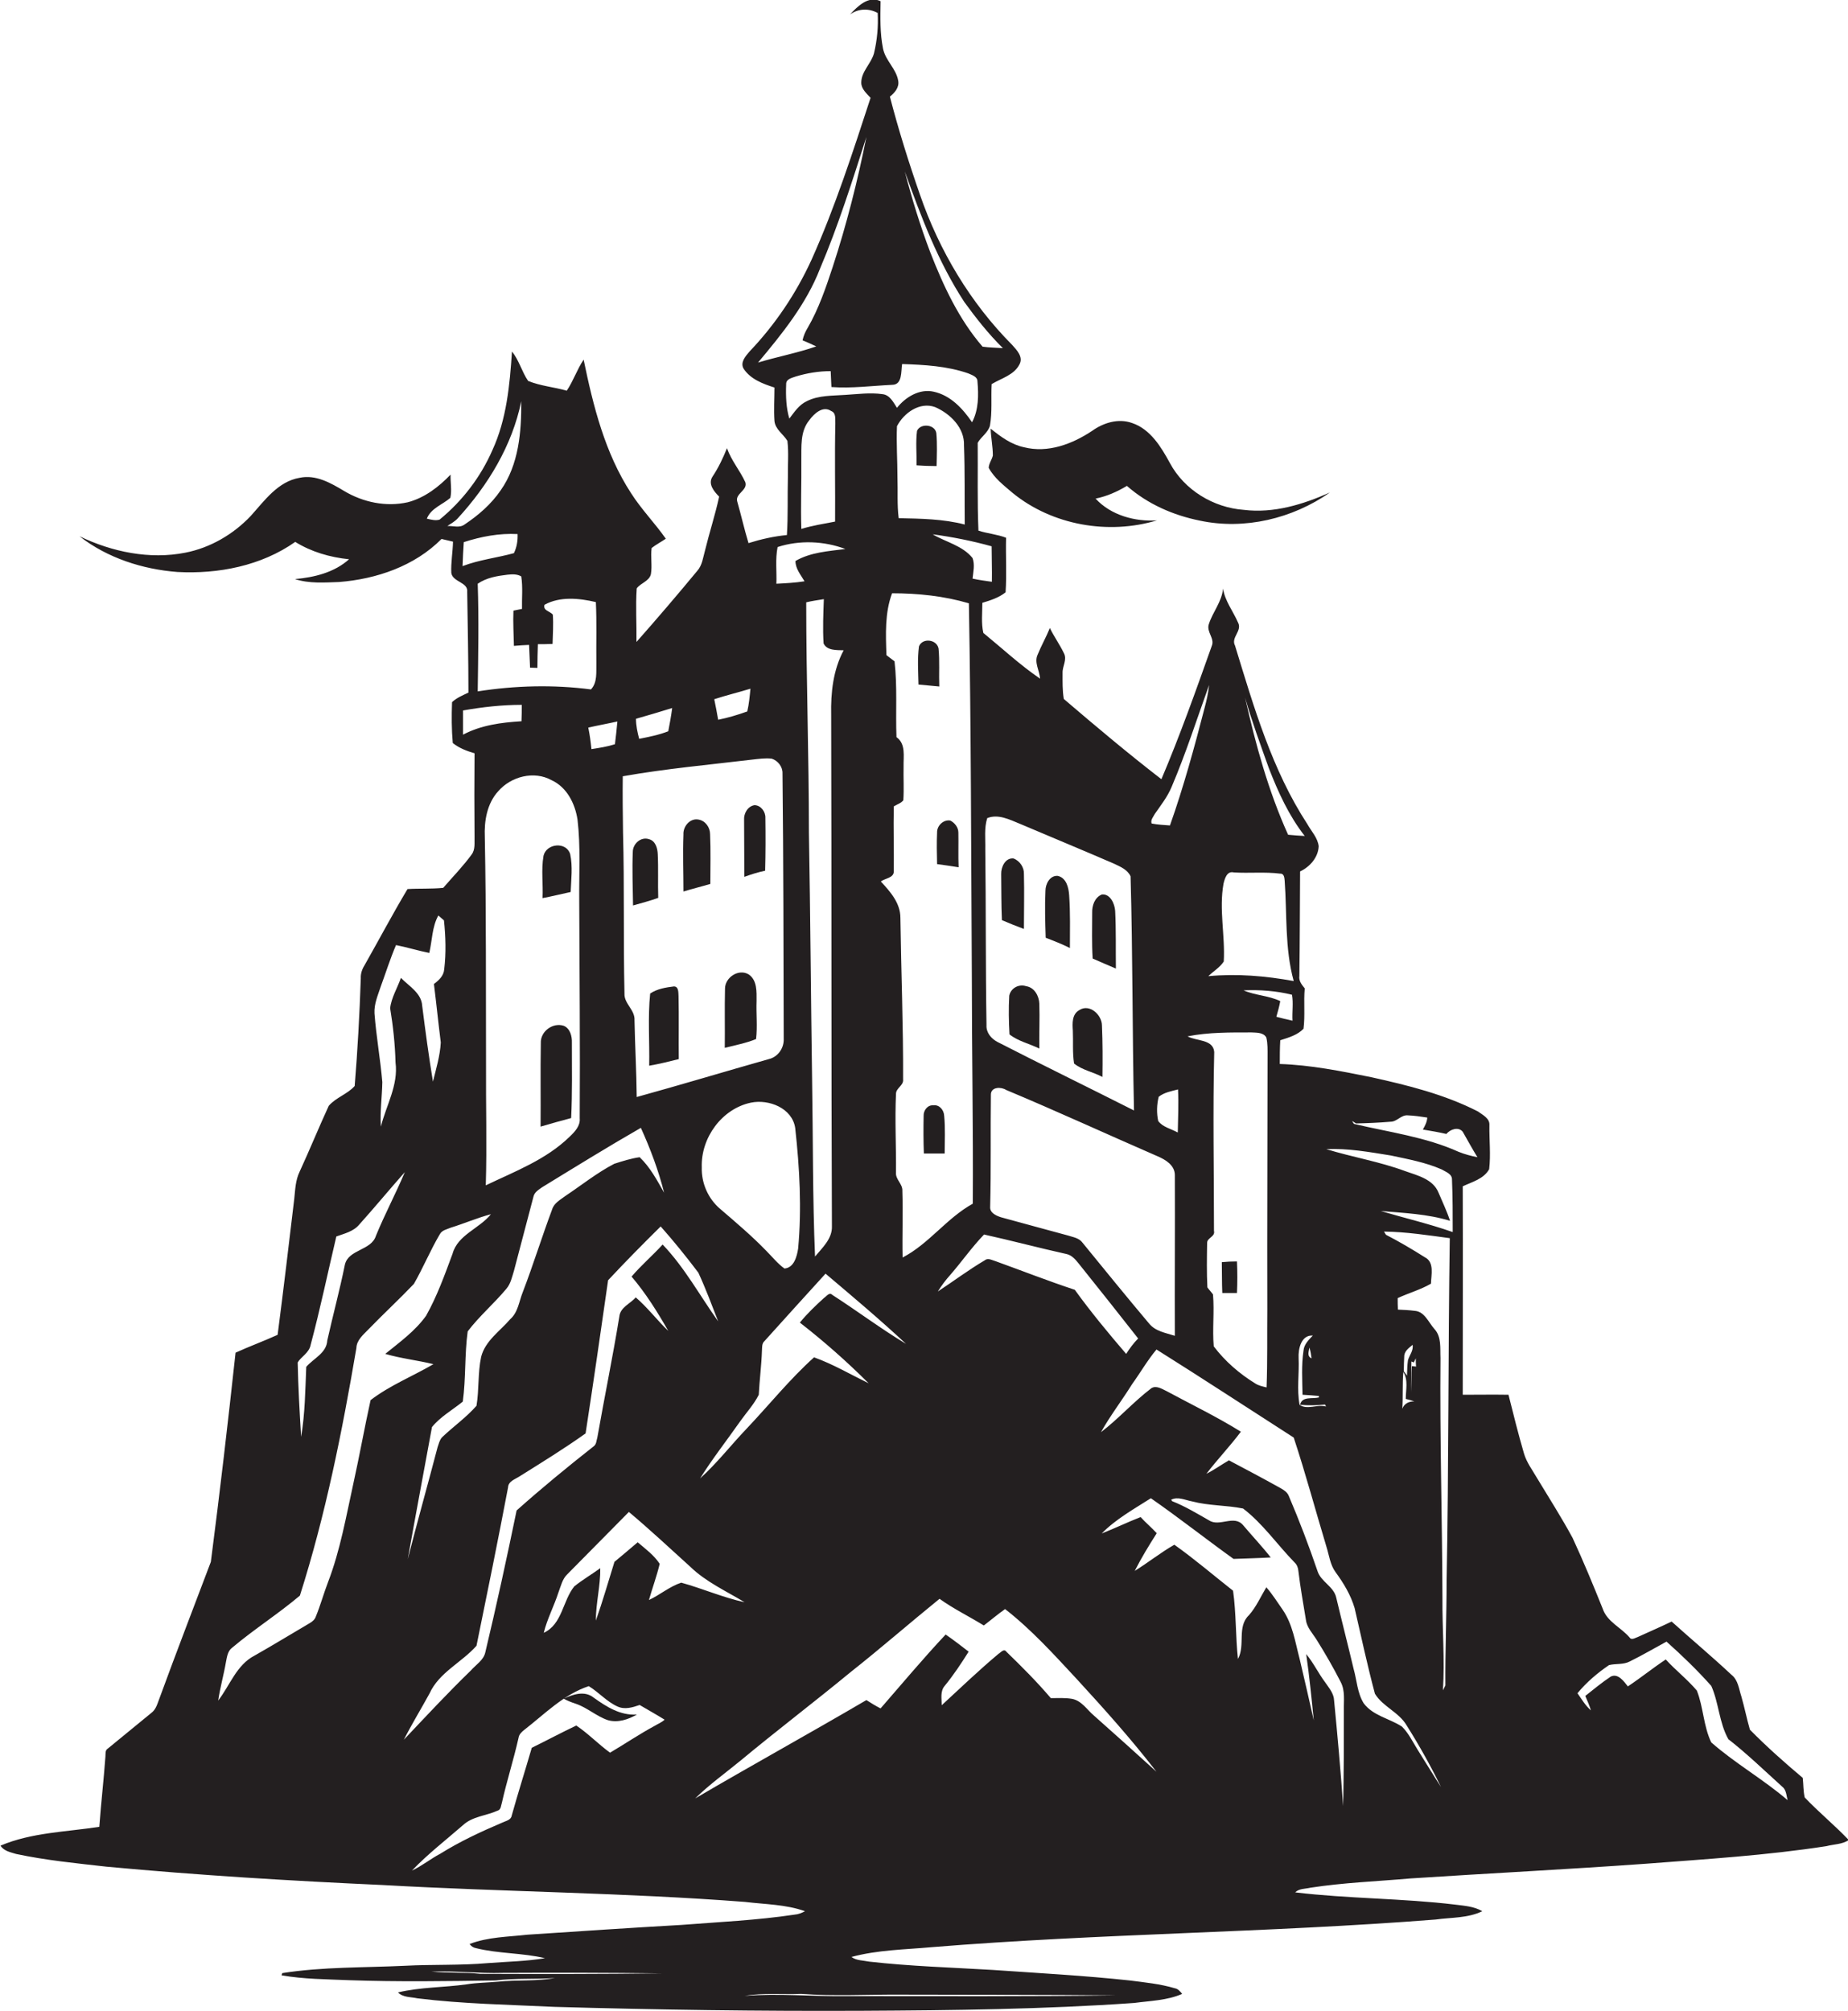 <?xml version="1.0" encoding="utf-8"?>
<!-- Generator: Adobe Illustrator 19.2.0, SVG Export Plug-In . SVG Version: 6.00 Build 0)  -->
<svg version="1.1" id="Layer_1" xmlns="http://www.w3.org/2000/svg" xmlns:xlink="http://www.w3.org/1999/xlink" x="0px" y="0px"
	 viewBox="0 0 755.5 822" enable-background="new 0 0 755.5 822" xml:space="preserve">
<g>
	<path fill="#231F20" d="M737.8,734.7c-0.6-2.6-0.5-5.3-0.8-8c-7.5-6.3-14.8-12.8-21.6-19.7c-1.3-4.5-2.2-9.1-3.5-13.6
		c-1-3-1.3-6.7-4-8.8c-8-7.5-16.4-14.5-24.5-21.8c-4.6,2.2-9.2,4.2-13.8,6.3c-1,0.3-2.6,1.5-3.4,0.2c-3.5-4.1-9.2-6.4-11-11.8
		c-3.9-9.7-7.9-19.4-12.3-28.9c-4.5-8.3-9.6-16.3-14.5-24.4c-1.9-3.3-4.3-6.4-5.4-10.2c-2.3-7.9-4.3-15.9-6.3-23.9
		c-6.2-0.1-12.4,0-18.7,0c0-28.4,0.1-56.8,0-85.2c3.8-1.8,8.6-3,10.8-7c0.7-6,0-12,0.1-18c0.2-2.8-2.8-4.2-4.7-5.6
		c-13.7-7-28.7-10.7-43.6-14c-12.4-2.5-24.8-5-37.4-5.4c0-3.2,0-6.5,0.2-9.7c3.4-1.1,7-2.1,9.5-4.7c0.7-5.5,0-11,0.5-16.5
		c-1.2-1.5-2.5-3-2.2-5.1c0.2-14.2,0.2-28.4,0.3-42.7c4-1.9,7.4-5.7,7.6-10.3c-0.4-3.5-3-6.1-4.6-9c-14.5-22.2-21.9-47.9-29.6-73
		c-1.8-3.4,3.1-6,1.2-9.5c-2-4.6-5.3-8.7-6.1-13.8c-0.5,5.4-4.2,9.5-5.8,14.5c-1.1,3.2,2.5,5.8,1.2,8.9c-6.5,18.3-13,36.6-20.6,54.5
		c-13.6-10.5-26.8-21.6-39.9-32.8c-0.6-3.5-0.5-7.1-0.5-10.7c-0.1-2.7,2-5.4,0.5-8.1c-1.7-3.5-4-6.7-5.7-10.2
		c-1.5,3.7-3.5,7.2-5,10.9c-1.5,3.2,0.8,6.5,1,9.8c-8.2-5.6-15.5-12.4-23.2-18.7c-0.9-4-0.4-8.2-0.4-12.3c3.3-1,6.8-2.1,9.5-4.3
		c0.5-7.4,0-14.9,0.2-22.3c-3.6-1.4-7.6-1.7-11.3-2.9c-0.5-12-0.2-23.9-0.3-35.9c1.4-2.5,4.2-4.1,5-7c1-5.6,0.4-11.4,0.7-17
		c4-2.4,9.2-3.7,11.4-8.1c1.6-3-1.1-5.8-3-7.9c-17.1-17.2-29.8-38.5-37.7-61.4c-4.6-13.2-8.8-26.6-12.3-40.1c2-1.6,3.9-3.8,3.4-6.5
		c-0.8-4.9-5.2-8.2-6.2-13.1c-1.3-6.4-1.1-12.9-1-19.4c-5-2.4-9.4,2.1-12.5,5.4c3.4-2.4,7.6-2.6,11.3-0.6c0.3,5.5-0.2,11.1-1.5,16.5
		c-1.2,4.3-5.2,7.4-5.2,12c0,2.6,2.2,4.4,3.8,6.2c-7.3,22.3-14.5,44.7-24.1,66.1c-6.3,13.8-14.9,26.6-25.4,37.6
		c-1.6,1.9-3.9,4.4-2.4,7c2.8,4.3,7.9,6.2,12.6,7.7c0,4.5-0.3,9.1,0,13.6c0.3,3.5,3.6,5.4,5.3,8.2c0.6,4.9,0.1,9.9,0.2,14.9
		c-0.2,7.9,0.1,15.7-0.4,23.6c-5.3,0.5-10.6,1.7-15.7,3.3c-1.7-5.6-3-11.4-4.6-17c-1-3.2,4.4-4.6,3.3-7.9c-2.2-4.8-5.7-8.8-7.5-13.9
		c-1.6,4-3.5,8-5.9,11.6c-2,3,0.6,6.1,2.7,8.2c-1.6,7.4-4,14.7-5.8,22.1c-0.8,2.8-1.1,6-3.2,8.3c-8.1,9.8-16.4,19.5-24.8,29
		c0.1-7.3-0.4-14.6,0.1-21.9c1.6-2.2,5.1-2.9,5.8-5.8c0.6-3.5-0.2-7.1,0.3-10.7c1.8-1.4,3.9-2.5,5.8-3.8c-4.5-6.4-10-12-14.2-18.6
		c-10.7-16.4-15.5-35.7-19.4-54.6c-2.7,4-4.2,8.7-6.9,12.7c-5.2-1.5-10.7-1.9-15.8-4c-2.6-3.8-3.7-8.5-6.6-12
		c-0.9,13.7-2.2,27.7-8,40.3c-4.8,11-12.3,20.8-21.6,28.4c-1.7,0.5-3.5,0-5.2-0.4c1.7-4.3,6.4-5.7,9.6-8.5c0.7-3,0-6.3,0.1-9.5
		c-4.8,5-10.6,9.5-17.5,11.3c-8.9,2-18.3,0-26-4.6c-5.5-3.3-11.6-6.8-18.2-5.4c-8.9,1.5-14.4,9.4-20,15.6c-7.1,7.5-16.5,13-26.7,15
		c-14.6,2.9-30-0.3-43.3-6.7c11.4,8.9,25.8,13.5,40,14.6c16.7,0.9,34.3-2.5,48.2-12.3c6.6,4.1,14.2,6.3,22,7.1
		c-6,5.4-14.2,7.4-22.1,8.1c5.8,1.9,12,1.4,18,1.2c15.3-1.2,30.9-6.5,41.9-17.6c1.6,0.4,3.1,0.7,4.7,1.1c-0.1,4.3-0.9,8.5-0.7,12.8
		c0.6,3.8,7,3.7,6.5,7.8c0.2,13.7,0.5,27.4,0.5,41.1c-2.3,1.1-4.8,2.1-6.7,3.9c-0.2,5.6-0.2,11.2,0.3,16.7c2.6,2.1,5.8,3.3,8.9,4.2
		c-0.1,11.3-0.1,22.7,0,34c-0.1,2.5,0.4,5.3-1.2,7.4c-3.5,4.8-7.7,9.1-11.6,13.6c-4.9,0.5-9.8,0.2-14.6,0.5
		c-6.1,10.2-11.7,20.8-17.6,31.2c-1,1.6-1.6,3.4-1.5,5.3c-0.5,14.7-1.3,29.4-2.5,44c-2.9,3.3-7.7,4.7-10.6,8.1
		c-4.1,8.9-7.8,18-11.9,26.9c-1.7,3.5-1.8,7.3-2.2,11.1c-2.2,18.5-4.4,37.1-6.8,55.6c-5.7,2.6-11.5,4.7-17.2,7.3
		c-3.1,28.5-6.4,57-10.1,85.5c-7,18.5-14.1,36.9-20.9,55.5c-0.9,2.2-1.4,4.8-3.5,6.3c-5.9,4.8-11.8,9.7-17.7,14.5
		c-1.2,0.7-0.9,2.2-1,3.3c-0.7,9.6-1.8,19.1-2.5,28.7c-13.5,2.1-27.7,2.3-40.4,7.7c1.4,2.2,4.1,2.7,6.4,3.4
		c12.2,2.6,24.6,3.8,37,5.2c37.6,3.5,75.3,5.8,113,7.5c49.3,2.8,98.7,3.1,148,6.9c8.2,1,16.7,1,24.5,3.8c-1.3,0.7-2.8,1.3-4.3,1.4
		c-15.3,2.3-30.8,3-46.2,4.2c-21,1.2-42,2.6-63,4c-7.9,0.9-16.1,0.9-23.6,3.8c0.6,0.9,1.5,1.5,2.6,1.7c9.3,2.3,19,1.9,28.2,4.1
		c-7.7,1.3-15.5,1.4-23.2,2c-11.3,1-22.7,0.5-34.1,1.1c-16.7,0.8-33.6,0.4-50.1,3l-0.3,0.9c9.1,1.6,18.4,1.6,27.6,2
		c20,0.7,40,0.4,60,0.1c8-1,16.2-0.4,24.2-1c-7.7,1.4-15.6,0.7-23.3,1.5c-4.3,0.4-8.6,0.4-12.9,1.1c-9.3,1.3-18.8,1.1-28,3.3
		c2.1,2.1,5.2,1.8,7.9,2.4c18.6,2.3,37.4,2.6,56.1,3.5c42,1.2,84,1.8,126,1.6c37-0.2,74.1-0.6,111-3.2c6.6-0.9,13.4-1,19.6-3.7
		c-0.8-1-1.7-2.1-3-2.3c-6-1.8-12.3-2.4-18.5-3.2c-18.6-2-37.3-3-56-4.3c-16.8-1-33.8-1.5-50.5-3.4c-2.4-0.5-5.2-0.4-7.2-1.9
		c10.7-2.9,21.8-3,32.8-4c68.6-5.6,137.4-5.9,206-11.3c6.4-0.9,13.1-0.5,19.1-3.4c-3.4-2-7.3-2.2-11.1-2.7
		c-21.7-2.6-43.7-2.4-65.4-5c1.6-1.6,4.1-1.4,6.2-1.9c13.6-2.1,27.4-2.6,41-3.8c32-2.1,64.1-3.7,96.1-6c24.7-1.9,49.4-3.4,73.9-7.2
		c3-0.8,6.5-0.7,9.1-2.5C750,746,743.5,740.7,737.8,734.7z M196.5,806.8c-6.7-0.7-13.4-0.3-20.1-0.9c9.7-0.4,19.4,0.8,29.1,0.5
		c21.7-0.1,43.3-0.1,65,0.2C245.8,806.9,221.1,806.9,196.5,806.8z M530.9,555.1c-0.2-3.7,1-9.5,5.8-9.2c-1.7,1.8-3.6,3.6-3.8,6.2
		c-0.9,5.9-0.5,12-0.4,18c2.2,0.1,4.5,0.3,6.7,0.5c0,0.2,0,0.5,0,0.6c-2.7,0.7-6.9-0.6-7.7,3c3.4,0.3,6.8,0.3,10.2-0.1
		c0.1,0.2,0.3,0.6,0.4,0.8c-3.5-1-7.8,1.5-10.8-0.7C530.1,567.9,531.2,561.4,530.9,555.1z M536.2,555.2c-2-0.8-1.1-2.8-0.9-4.4
		C535.8,552.3,536,553.7,536.2,555.2z M528.4,417.2c-2.2-0.5-4.5-1-6.6-1.6c0.6-2.1,1.2-4.2,1.6-6.4c-4.8-2.3-10.2-2.3-15-4.4
		c6.6-0.3,13.4,0.2,19.8,1.8C528.8,410,528.2,413.6,528.4,417.2z M518.1,535.1c-0.1,10.7,0.1,21.3-0.3,32c-1.6-0.4-3.2-0.7-4.6-1.6
		c-6.5-4-12.4-9.1-17-15.2c-0.6-7,0.3-14.1-0.3-21.2c-0.7-1-1.6-1.9-2.3-2.9c-0.3-6-0.2-12.1-0.1-18.2c0-2.1,3.4-2.5,2.8-4.9
		c0-24.4-0.5-48.8,0.1-73.1c-0.4-5.3-7.4-4.4-10.9-6.4c8.6-1.7,17.5-1.6,26.2-1.6c2.1,0.1,4.9,0,6,2.1c0.6,2.5,0.5,5.1,0.5,7.7
		C518.2,466.3,518,500.7,518.1,535.1z M518.7,313.9c3.8,9.8,8.2,19.5,14.7,27.8c-2.3-0.1-4.6-0.3-6.8-0.5
		c-8.1-17.9-13.3-37-17.6-56.1C511.8,294.9,515.3,304.4,518.7,313.9z M500.3,393c0.6-10.6-2-21.3-0.1-31.8c0.5-2.1,1.4-5.3,4.2-4.6
		c6.3,0.4,12.7-0.3,19,0.5c1.6-0.1,1.7,1.8,1.8,2.9c1,13.7,0,27.6,3.7,41c-11.5-2.1-23.2-3.1-34.9-2C496,397,498.7,395.5,500.3,393z
		 M472.1,332.7c2.5-3.6,5.2-7,6.9-11.1c5.8-13.6,10.3-27.7,15.3-41.6c-0.3,3.1-1,6.2-1.8,9.2c-4.2,16.2-8.6,32.4-14.2,48.2
		c-2.5-0.2-5-0.3-7.5-0.8C470.3,335.1,471.5,333.9,472.1,332.7z M480.3,546c-3.7-1.2-8-1.8-10.6-5.1c-9.2-10.9-18.1-21.9-27.1-32.9
		c-1.4-2-3.9-2.3-6-3c-9.1-2.5-18.2-4.9-27.2-7.4c-2-0.6-4.8-1.8-4.6-4.3c0.4-15.3,0.1-30.7,0.3-46c0.1-3.1,4.2-3.1,6.2-1.8
		c20.8,8.7,41.2,18.1,61.9,27.1c3.3,1.4,7.1,3.7,7.1,7.7C480.4,502.1,480.2,524.1,480.3,546z M473.5,458.2c-0.7-3.2-0.6-6.7,0.2-9.9
		c2.3-1.8,5.2-2.3,7.9-3c0.3,5.9,0,11.7-0.1,17.6C478.8,461.4,475.3,460.7,473.5,458.2z M403.6,334.4c4.5-1.8,9.1,0.6,13.3,2.3
		c12.9,5.5,25.8,10.8,38.7,16.4c2.5,1.2,5.4,2.4,6.6,5.1c0.9,31.9,0.7,63.8,1.4,95.7c-18.6-9.4-37.3-18.5-55.8-28
		c-2.5-1.3-4.7-3.8-4.5-6.9c-0.4-24-0.2-48-0.5-72C402.9,342.8,402.3,338.5,403.6,334.4z M402.3,504.6c11.3,2.5,22.5,5.5,33.8,8
		c2.2,0.5,3.7,2.4,5,4c8.1,10.1,16.2,20.3,24.2,30.5c-1.9,1.9-3.5,4.1-4.9,6.3c-7.3-8.5-14.5-17.2-21-26.2
		c-10.9-3.6-21.6-7.8-32.4-11.7c-1.5-0.4-3.1-1.5-4.5-0.3c-6.6,3.9-12.7,8.5-19.1,12.7c1.5-2.4,3.2-4.7,5.1-6.8
		C393.2,515.7,397.3,509.8,402.3,504.6z M355.1,565.4c-7.4-3.6-14.5-7.8-22.3-10.6c-10,9-18.4,19.5-27.6,29.2
		c-6.4,6.7-12.1,14.1-19,20.3c5-8,10.9-15.5,16.3-23.2c2.6-3.7,5.7-7,7.7-11c0.3-6,1.1-12,1.3-18c0.1-1.3-0.1-2.9,1-3.9
		c8.3-9.2,16.6-18.4,25-27.6c11.1,9.4,22.3,18.8,32.9,28.7c-10.3-6.2-20-13.5-30.1-20c-1.3-1.3-2.4,0.6-3.4,1.2
		c-3.5,3.2-6.9,6.4-9.9,10.1C336.9,548.3,346.3,556.6,355.1,565.4z M294.5,494.2c-5-4.2-7.8-10.6-7.6-17.1
		c-0.4-12,8.2-23.9,20.1-26.4c7.3-1.5,16.9,2.2,18.1,10.4c1.8,16.3,2.7,32.8,1.2,49.2c-0.5,3.3-1.7,7.9-5.6,8.2
		c-2.8-2-5-4.8-7.4-7.2C307.4,505.2,300.9,499.7,294.5,494.2z M336.7,263c1.4,3,5.4,2.7,8.2,2.8c-4.3,8.1-5.3,17.3-5.1,26.4
		c0.2,69.7,0,139.3,0.3,209c0.2,5.1-3.9,8.8-6.9,12.4c-1-24.1-0.8-48.2-1.2-72.3c-0.5-33.7-0.7-67.3-1.3-101
		c0-31.4-1.1-62.7-1.1-94.1c2.4-0.6,4.8-0.9,7.2-1.3C336.6,250.8,336.3,256.9,336.7,263z M369,514c-0.2-9.1,0.2-18.1-0.1-27.2
		c0.2-2.9-2.9-4.7-2.6-7.6c0.1-10.7-0.5-21.4,0-32.1c0-2.4,3.2-3.4,2.9-5.9c0.1-22-0.8-44.1-1.1-66.1c0-6-4.2-10.7-8-14.8
		c1.7-1.3,5.2-1.4,5.3-4c0.1-8.9-0.2-17.8,0-26.7c1.3-0.8,3-1.3,3.9-2.5c0.3-4.6,0-9.2,0.1-13.8c-0.1-4.2,1-9.2-2.9-12
		c-0.4-10.3,0.4-20.7-0.8-31c-1.1-0.8-2.2-1.7-3.3-2.5c-0.3-8.5-0.7-17.3,2.3-25.3c10.6,0,21.2,1.1,31.4,4.1
		c0.9,50.5,0.9,101.1,1.2,151.6c0,31.3,0.6,62.6,0.4,93.8C387,497.9,379.8,508.4,369,514z M394.4,214.4c-8.8-2.3-17.9-2.4-27-2.6
		c-0.7-5.5-0.3-11-0.5-16.6c0-7-0.5-14-0.2-21c2.8-5.4,9.3-10.1,15.6-7.8c6.2,2.7,12.1,8.5,11.8,15.7
		C394.5,192.9,394.3,203.6,394.4,214.4z M405.4,223.3c0,4.8,0.2,9.6,0.1,14.5c-2.7-0.4-5.3-0.7-7.9-1.3c0.3-2.8,1-5.7,0-8.4
		c-4.1-5.1-10.9-6.5-16.3-9.7C389.5,219.5,397.5,221.1,405.4,223.3z M394.2,123.4c4.8,6.6,9.9,13.1,15.8,18.9
		c-2.8-0.2-5.6-0.2-8.3-0.6c-9.7-11.2-16-24.8-21.4-38.6c-4.1-10.8-7.5-21.9-10.4-33C376.5,88.5,383.5,107,394.2,123.4z
		 M309.9,148.2c9.8-11.7,19.7-23.9,25.3-38.3c7.5-17.6,13.2-35.8,19-53.9c-3.6,18-8.1,35.8-13.8,53.2c-2.8,8.5-5.7,17-10.2,24.8
		c-1,1.6-1.7,3.3-2.1,5.1c1.9,0.8,3.8,1.6,5.6,2.5C325.9,144.3,317.8,145.8,309.9,148.2z M321.4,157.1c-0.1-2.2,2.3-2.6,3.9-3.2
		c4.6-1.4,9.4-2.2,14.3-2.2c0.1,2.2,0.2,4.4,0.3,6.5c8.3,0.6,16.5-0.5,24.8-0.9c4.3,0,3.6-5.5,4.1-8.5c9.1,0.3,18.3,0.8,27,3.8
		c1.5,0.7,3.8,1.3,3.8,3.3c0.5,5.6,0.5,11.6-2.2,16.7c-3.8-5.6-8.8-11-15.7-12.5c-5.8-1.3-11.5,2.2-15,6.6c-1.5-2.3-2.9-5.3-6-5.6
		c-5-0.7-10,0-15,0.3c-5.3,0.4-11,0.1-15.9,2.6c-3.2,1.5-5.1,4.5-7.1,7.1C321.4,166.8,321.2,161.9,321.4,157.1z M341.5,173.2
		c-0.3,13.3,0,26.6-0.1,40c-4.6,0.9-9.3,1.6-13.8,3c-0.3-9.3,0.1-18.6,0-27.9c0.1-5.6-0.6-11.9,3.3-16.6c1.9-2.6,5.5-6,8.9-3.7
		C341.9,168.8,341.4,171.3,341.5,173.2z M317.9,223.6c8.9-2.9,19-2.5,27.7,0.8c-6.9,0.9-14.2,1.3-20.4,4.9c0,3.2,2.2,5.7,3.7,8.3
		c-3.8,0.6-7.6,0.8-11.5,1C317.6,233.7,316.9,228.5,317.9,223.6z M306.8,281.5c-0.3,3.1-0.6,6.3-1.3,9.3c-3.9,1.4-7.9,2.6-11.9,3.4
		c-0.5-2.8-1-5.6-1.6-8.4C296.9,284.2,301.9,283,306.8,281.5z M274.8,289.4c-0.4,3.2-1,6.4-1.6,9.5c-3.8,1.5-7.9,2.3-11.9,3.1
		c-0.7-2.7-1.3-5.4-1.3-8.2C265,292.4,269.9,290.9,274.8,289.4z M254.6,317.3c17.5-3.1,35.2-4.7,52.8-6.8c2.7-0.3,5.4-0.7,8.1-0.4
		c2.5,0.8,4.5,3.3,4.4,6c0.4,36.4,0.4,72.8,0.5,109.1c-0.1,3.6-2.6,6.9-6.1,7.7c-18,5.1-35.9,10.5-54,15.5
		c-0.1-10.4-0.7-20.9-0.9-31.3c0.3-4.3-4.3-6.8-4.1-11c-0.5-21.9,0-43.9-0.6-65.9C254.6,332.6,254.5,324.9,254.6,317.3z
		 M198.7,435.1c-0.1-31,0.1-62-0.5-92.9c-0.3-6.6,0.9-13.8,5.5-18.8c5.2-6,14.6-8.5,21.8-4.5c6.3,2.9,9.6,9.6,10.6,16.1
		c1.3,11,0.6,22.1,0.7,33.1c0.1,29.7,0.4,59.3,0.2,89c0.3,3.1-2,5.5-4.1,7.5c-9.6,9.4-22.4,14.2-34.3,19.9
		C199.1,468.1,198.6,451.6,198.7,435.1z M210.1,519.5c2.7-10.1,5.3-20.3,8-30.4c0.4-1.8,2.1-2.8,3.5-3.8
		c13.4-8.2,26.8-16.5,40.4-24.3c3.9,8.6,7.2,17.4,9.5,26.5c-2.9-5.1-5.7-10.4-10-14.5c-3.5,0.5-7,1.6-10.4,2.7
		c-7.1,3.7-13.3,8.7-19.9,13.1c-2.1,1.6-4.7,2.9-5.5,5.6c-4.2,11.2-7.7,22.6-12,33.8c-1.5,3.7-1.9,8.2-5.1,11
		c-4.2,4.9-10.2,8.8-11.9,15.4c-1.4,6.6-0.8,13.4-1.9,20c-4.2,4.8-9.5,8.5-14.1,12.9c-1,1.1-1.3,2.6-1.8,4
		c-4,15.3-8.3,30.5-12.2,45.8c3.2-18,6.6-36,9.9-54c3.4-4.2,8.4-7,12.6-10.4c1.3-9.5,0.7-19.2,2-28.7c4.7-6.2,10.8-11.4,15.8-17.4
		C208.8,524.7,209.3,522,210.1,519.5z M251.4,304.2c-3.1,1-6.4,1.5-9.6,2c-0.3-2.9-0.7-5.9-1.3-8.8c3.9-0.9,7.9-1.6,11.9-2.5
		C252.1,298,251.8,301.1,251.4,304.2z M213.4,248.9c-1.2,0.2-2.4,0.5-3.5,0.7c-0.2,4.8,0.1,9.6,0.2,14.4c2.1-0.2,4.1-0.3,6.2-0.4
		c0.1,3.1,0.3,6.2,0.4,9.3c0.8,0,2.3,0.1,3,0.1c0-3.2,0.1-6.5,0.2-9.7c2,0,4,0,6-0.1c0.1-4,0.4-8,0.1-12c-1.2-1.4-4.1-1.6-3.4-4
		c6.3-3.5,14.2-2.7,21-1.1c0.4,8.3,0.1,16.6,0.2,24.9c-0.1,3.7,0.5,7.9-2.2,10.8c-15.3-2-31-1.6-46.3,0.8c0.2-14.7,0.5-29.3,0-44
		c3.6-2.5,8-3.2,12.2-3.7c1.9-0.2,3.9-0.3,5.6,0.7C213.8,240.1,213.3,244.5,213.4,248.9z M182.9,215c1.5-1,3-1.8,4.2-3.1
		c12.4-13.5,22.3-29.8,26-47.9c0.1,12.5-1,25.9-8.4,36.4c-3.9,5.7-9.1,10.2-14.8,14C187.9,215.9,185.2,214.9,182.9,215z
		 M189.1,231.4c0.1-3.3,0.3-6.5,0.5-9.8c7.1-2.3,14.5-3.7,22-3.3c0.1,2.7-0.3,5.3-1.5,7.8C203.2,228,195.9,228.8,189.1,231.4z
		 M189.3,300.3c0-3.3,0-6.6,0-9.9c7.9-1.4,15.9-2.3,24-2.3c0,2.2,0,4.5-0.1,6.7C205,295.3,196.6,296.4,189.3,300.3z M155.6,403.4
		c2.1-5.7,3.9-11.5,6.3-17.1c4.6,0.9,9,2.3,13.6,3.2c1.2-5.1,1.1-10.6,3.7-15.3c0.6,0.5,1.7,1.5,2.3,2c0.7,6.6,0.9,13.4,0.1,20
		c-0.2,2.7-2.2,4.5-4.2,6c1,8,1.8,16,2.8,23.9c-0.3,5.5-1.9,10.7-3.2,16c-1.7-10.3-3.1-20.7-4.4-31c-0.3-5.2-5.4-8-8.7-11.4
		c-1.4,4.1-3.9,8-4.4,12.4c1.2,7.3,2,14.7,2.2,22.2c1.2,9.2-3.8,17.5-6,26.2c-0.4-6.1,0.5-12.2,0.6-18.2c-0.8-9.4-2.5-18.7-3.2-28.1
		C152.9,410.3,154.5,406.8,155.6,403.4z M127,549.7c3.9-14.6,7-29.5,10.5-44.3c3.3-1.2,7-2,9.4-4.9c6.3-7,12.3-14.3,18.6-21.4
		c-3.7,8.8-8.2,17.2-11.8,26c-1.9,6.1-11.2,5.5-12.7,11.8c-2.1,10.4-4.9,20.7-7.2,31c-0.3,5.2-5.6,7.3-8.6,10.8
		c-0.4,9.6-0.5,19.2-2.1,28.6c-0.6-10.1-1.2-20.3-1.4-30.4C123.1,554.5,126.4,553,127,549.7z M151.5,572.3
		c-2.5,11.3-4.5,22.6-7,33.9c-3,13.6-5.4,27.5-10.4,40.5c-1.8,4.7-3.1,9.5-5,14.1c-0.4,1.2-1.4,2-2.4,2.6c-7.5,4.4-15,9-22.6,13.3
		c-7.4,3.8-10.1,12.2-14.9,18.4c0.8-5.4,2.3-10.6,3.2-15.9c0.4-2,0.7-4.4,2.5-5.7c8.9-7.5,18.8-13.8,27.7-21.3
		c10.5-33,17.3-67.1,23.1-101.2c0.1-3.3,2.9-5.5,5-7.7c6.1-6.3,12.5-12.2,18.5-18.5c3.8-6.6,6.7-13.7,10.6-20.3
		c0.9-1.7,2.9-2,4.5-2.7c5.5-1.7,10.8-4,16.4-5.5c-4.7,5.9-13.6,8.4-15.7,16.2c-3.2,8.6-6.3,17.3-10.8,25.3
		c-4.5,6.3-10.8,10.8-16.7,15.6c6.5,1.9,13.2,2.6,19.7,4.2C168.6,562.6,159.3,566.3,151.5,572.3z M175.6,692.2
		c3.9-8.6,13.2-12.7,19.2-19.5c4.4-21.5,8.8-43.1,12.9-64.7c0.1-2.6,3-3.4,4.8-4.6c9.1-5.7,18.2-11.3,26.9-17.5
		c3.2-20.8,6.2-41.7,9.2-62.6c7-7.5,14.2-14.8,21.5-22c5.4,6.1,10.5,12.4,15.4,18.9c3,6.5,5.5,13.2,8.1,19.9
		c-7.5-10.5-13.7-22-22.7-31.4c-4.1,4.5-8.8,8.5-12.7,13.1c5.8,6.8,10.6,14.5,15,22.2c-4.6-4.4-8.5-9.6-13.3-13.7
		c-2.2,2.6-6.3,4-6.7,7.8c-2.7,16.6-6.1,33-9,49.5c-0.4,1.2-0.3,2.6-1.4,3.5c-10.8,8.5-21.4,17.2-31.6,26.3
		c-4,19.4-8.2,38.7-12.8,58c-0.7,3.2-3.8,5-5.9,7.4c-9.4,9.1-18.4,18.8-27.4,28.3C168.3,704.8,172.1,698.6,175.6,692.2z
		 M267.7,705.4c-6.3,3.4-12.2,7.4-18.3,11c-4.8-3.5-8.9-7.8-13.8-11.1c-6.1,2.9-12.1,6.1-18.2,9.1c-2.7,9.3-5.6,18.4-8.2,27.7
		c-0.3,1.9-2.5,2.2-3.9,2.9c-8.7,3.7-17.3,7.7-25.3,12.7c-4,2.1-7.5,5-11.6,6.9c6.5-6.8,13.9-12.5,20.9-18.6
		c3.9-3.6,9.5-3.8,14.1-5.9c1.5-0.4,1.4-2.2,1.8-3.3c2-8.9,4.8-17.6,6.8-26.5c0.2-1.4,1.3-2.4,2.3-3.2c8.4-6.5,16.1-14.5,26.4-17.9
		c4.1,2.5,7.3,6.3,11.7,8.3c3,1.4,6.2,0.4,9.1-0.6c3.4,2,6.8,3.9,10.2,6C270.6,704,269,704.6,267.7,705.4z M265.3,654
		c1.4-4.9,3.2-9.8,4.4-14.8c-2.3-3.5-5.8-6.1-9-8.8c-3.1,2.7-6.3,5.3-9.5,8c-2.5,8-4.8,16.1-7.6,24c0-7.2,1.9-14.2,1.8-21.4
		c-3.5,2.5-7.2,4.7-10.6,7.4c-4.8,5.9-4.9,15.5-12.5,19c1.4-5.7,4.2-10.9,6-16.5c1-2.6,1.6-5.5,3.6-7.4c8.4-8.5,16.8-17,25.2-25.5
		c8.6,7.2,16.8,14.9,25.1,22.4c6.4,6.2,14.6,9.9,22.2,14.5c-8.8-1.9-17.2-5.6-25.9-8C273.7,648.5,269.8,651.9,265.3,654z
		 M368.5,815.3c29.3,0.1,58.6,0,87.9,0.3c-36.6,0.5-73.3,0.3-110,0.3c-14,0.2-28-1.2-41.9-0.1c7.6-1.3,15.3-0.5,23-0.8
		C341.1,816,354.8,815.2,368.5,815.3z M447.3,701.3c-2.9-2.4-5-6.1-9-6.9c-2.9-0.5-5.8-0.3-8.7-0.3c-5.7-6.7-11.9-12.9-18.2-19
		c-1-1.4-2.3,0.4-3.2,0.9c-8,6.7-15.5,13.9-23.2,21c0-2.6-0.7-5.7,1.2-7.9c3.6-4.4,6.8-9.2,9.8-14c-3.1-2.4-6.2-4.8-9.4-7
		c-9.2,9.8-17.8,20.1-26.6,30.2c-2-1-3.9-2.2-5.8-3.4c-23.2,13.6-46.8,26.6-70,40.2c5.8-5.7,12.4-10.4,18.6-15.5
		c14.8-12.3,30.1-23.9,44.9-36.1c12.4-9.8,24.2-20.1,36.4-30c5.7,4.1,12.1,7.2,18.1,10.9c2.9-2.2,5.7-4.6,8.7-6.7
		c10.8,8.4,20,18.6,29.3,28.6c11.3,12.3,22.4,24.7,32.6,37.9C464.4,716.6,455.9,708.9,447.3,701.3z M549.4,699.1
		c0,13,0,26.1-0.3,39.1c-1-14.4-2.3-28.8-3.7-43.2c-0.1-2.8-2.1-5.1-3.6-7.3c-2.8-3.7-4.8-8-7.8-11.6c1.3,9,2.2,18.1,3.1,27.1
		c-1.9-8.4-3.8-16.8-5.8-25.2c-1.8-6.8-2.8-14-6.9-20c-2.2-3.1-4.2-6.4-6.7-9.2c-2.3,3.8-4.1,8-7.1,11.4c-5,4.7-1.4,12.3-4.5,17.9
		c-1-9.3-0.7-18.7-2-27.9c-8-6.3-15.7-12.9-24-18.8c-5.6,3.2-10.7,7.3-16.2,10.7c2.7-5.3,5.8-10.4,9-15.4c-2.1-2.3-4.5-4.3-6.6-6.6
		c-5.4,2.1-10.5,4.6-15.9,6.7c5.8-5.9,13.2-10,20.1-14.4c11.5,8,22.4,16.6,33.8,24.8c5.1-0.2,10.1-0.3,15.2-0.6
		c-3.6-4.6-7.6-8.8-11.3-13.2c-3.7-4.4-9.7,0.9-14-2c-4.9-2.8-9.7-5.7-15-7.8l-0.4-0.6c2.8-1.4,5.8,0.2,8.6,0.7
		c6.8,1.8,13.9,1.5,20.8,2.9c8.1,6.2,13.9,14.7,21,22c1,0.9,1.5,2.2,1.6,3.5c0.8,6.7,2,13.4,3.1,20.1c0.4,3.1,2.8,5.5,4.4,8.1
		c3.5,5.6,6.8,11.3,9.8,17.2C550,691.1,549.3,695.2,549.4,699.1z M579.5,715.1c-2-3.2-3.7-6.8-6.4-9.4c-5.1-3.3-11.8-4.4-15.6-9.5
		c-2.6-4.2-2.8-9.4-4.1-14c-2.3-9.7-4.8-19.4-7.1-29.1c-1-4.7-6.3-6.5-7.7-11c-3.5-10.3-7.4-20.5-11.7-30.6
		c-0.6-1.6-2.1-2.5-3.5-3.3c-7-3.9-14-7.6-21-11.3c-3.1,1.8-6,3.9-9.2,5.5c4.5-5.9,9.7-11.3,14.1-17.2c-9.8-6.1-20.2-11.1-30.4-16.6
		c-1.9-0.9-4.3-2.5-6.3-1.1c-7.2,5.5-13.3,12.4-20.5,17.9c3.8-6.8,8.6-13,12.7-19.6c3.4-4.7,6.3-9.8,10-14.2
		c18.8,11.8,37.4,24,56.1,36c4.9,14.8,8.9,29.8,13.4,44.7c1.1,3.5,1.5,7.3,3.7,10.3c3.3,4.5,6.2,9.3,7.8,14.7
		c2.7,11.7,5.2,23.4,8.3,35c3.2,5.3,9.8,7.5,13,13c5.1,8.1,9.8,16.5,14,25.1C585.8,725.3,582.7,720.2,579.5,715.1z M575.6,556
		c-0.3,2.1-0.3,4.2-0.4,6.3c-0.3-0.5-1-1.4-1.3-1.8c0-2.2,0.1-4.3,0.2-6.5c0.3-2,2-3.1,3.4-4.3C577.9,552.1,576.2,553.9,575.6,556z
		 M578,556.9c0.2-0.4,0.6-1.3,0.8-1.7c0,1.1,0,2.3,0.1,3.4c-0.4-0.1-1.3-0.2-1.7-0.2c-0.2,3.5-0.2,7-0.3,10.6
		c-0.1-4.2,0.1-8.4,0.1-12.5L578,556.9z M574.7,571.8c0.9,0.2,2.7,0.7,3.5,1c-2.3,0-4.1,0.9-4.9,3c0.3-5,0-10,0.4-15
		C575.8,564.1,574.7,568.1,574.7,571.8z M591.4,646.2c0,14.2-0.6,28.5-0.5,42.7c-0.3,0.7-0.7,1.4-1,2c0.8-12.5-0.3-25.1-0.2-37.7
		c-0.1-32.7-1.1-65.4-0.8-98.1c-0.2-4,0.5-8.7-2.5-11.9c-2.4-2.7-4-7.1-8-7.4c-2.3-0.3-4.6-0.4-6.9-0.5c-0.1-1.6-0.1-3.1-0.1-4.7
		c4.5-2.1,9.3-3.4,13.6-5.9c0.1-3.6,1.5-8.8-2.5-10.8c-5.2-3.3-10.5-6.4-15.9-9.2c-0.2-0.3-0.6-1-0.8-1.3c9,0.1,18,1.5,26.9,2.7
		C592,552.8,592.3,599.5,591.4,646.2z M564.5,495c9.5,0.8,19.1,1.2,28.3,4c-1.3-4-3.1-7.7-4.7-11.5c-2.2-5.5-8.5-7-13.6-8.8
		c-10.5-3.9-21.6-5.7-32.3-9c8.9-0.4,17.7,1.2,26.4,2.6c7,1.5,14.2,2.8,20.8,5.7c1.6,1,4.3,1.8,4.2,4.2c0.3,7.1,0.3,14.3,0.3,21.4
		C584.2,500.2,574.3,497.9,564.5,495z M553.6,459.4c-0.4-0.4-0.6-0.8-0.8-1.2l1.6,1c4.7-0.1,9.4-0.3,14.1-0.7c2.7,0,4.3-2.9,7.1-2.6
		c2.6,0.1,5.3,0.5,7.9,0.9c-0.1,1.8-0.9,3.3-1.8,4.9c3.2,0.5,6.5,1.1,9.6,1.8c1.6-1.9,4.9-3.1,6.7-0.9c2,3.5,3.9,7,6,10.4
		c-2.6-0.5-5.2-1.2-7.7-2.2C582.8,464.7,567.9,462.8,553.6,459.4z M699.6,712.2c-3.2-6.6-3.2-14.4-5.9-21.2
		c-3.9-4.6-8.7-8.3-12.7-12.7c-5.3,3.5-10.2,7.5-15.5,11c-1.6-2-4-5.5-7-4c-3.6,2.4-7,5.2-10.4,7.9c0.8,1.9,1.7,3.9,2.3,5.9
		c-2.3-2-3.8-4.6-5.5-7c3.7-4.5,8.2-8.3,12.9-11.5c2.8-0.7,5.9-0.1,8.5-1.5c5.1-2.5,10-5.4,15-8.1c6.4,5.7,12.6,11.7,18.3,18.1
		c3.1,6.9,3.2,15.1,7,21.8c7.7,6,14.7,12.8,21.9,19.3c1.8,1.3,1.8,3.7,2.3,5.6C720.9,727.3,709.4,720.8,699.6,712.2z"/>
	<path fill="#231F20" d="M405.9,186.2c-0.4,1.7-1.6,3.2-1.7,5c2.3,4.3,6.2,7.2,9.8,10.3c16.2,13.2,39.1,17.2,59,11.2
		c-9,0.6-18.9-2.1-25.1-8.9c4.5-0.9,8.8-2.8,12.8-5.2c8.4,7.4,18.9,12,29.8,14.2c18.3,3.9,37.9-0.8,53.2-11.5
		c-11,4.9-23,8.6-35.2,7.1c-12.4-0.9-24.3-8.1-30.2-19.1c-3.6-6.6-8-13.9-15.5-16.4c-5.6-2-11.7-0.1-16.3,3.2
		c-8.1,5.4-18.1,9.2-27.9,6.7c-5.2-1.1-9.5-4.3-13.6-7.6C405.1,178.8,405.9,182.5,405.9,186.2z"/>
	<path fill="#231F20" d="M374.9,176.1c-0.6,4.7-0.1,9.4-0.2,14.1c2.7,0.2,5.4,0.3,8.2,0.3c0.1-4.5,0.3-8.9-0.1-13.4
		C382.3,173.4,376.3,172.9,374.9,176.1z"/>
	<path fill="#231F20" d="M383.7,265.1c-0.7-3.8-6.6-4.5-8-0.9c-0.7,5.2-0.3,10.4-0.2,15.6c2.8,0.3,5.7,0.5,8.5,0.8
		C383.8,275.4,384.2,270.2,383.7,265.1z"/>
	<path fill="#231F20" d="M304.3,358.4c2.8-1,5.6-1.9,8.5-2.5c0.2-7.2,0.2-14.4,0.1-21.6c0.1-2.5-1.8-5.1-4.4-5.2
		c-2.8,0.4-4.5,3.4-4.3,6.1C304.2,342.9,304.3,350.6,304.3,358.4z"/>
	<path fill="#231F20" d="M290.4,361.3c0-6.8,0.2-13.5-0.1-20.3c0-2.8-1.9-5.5-4.7-6c-3.5-0.7-6.4,2.8-6.2,6.1
		c-0.3,7.8,0,15.5,0,23.3C283,363.3,286.7,362.4,290.4,361.3z"/>
	<path fill="#231F20" d="M391.8,340.3c0-2.1-1.5-4-3.3-4.9c-2.8-0.5-5.5,2.1-5.4,4.9c-0.2,4.3-0.1,8.6,0,12.9
		c2.9,0.4,5.8,0.8,8.8,1.3C391.7,349.7,391.9,345,391.8,340.3z"/>
	<path fill="#231F20" d="M269.1,367c-0.2-6,0.1-12-0.2-17.9c-0.1-2.4-0.9-5.4-3.6-6.1c-3.3-1.1-6.6,1.9-6.6,5.2
		c-0.3,7.3,0,14.6,0.1,21.9C262.3,369.1,265.8,368.2,269.1,367z"/>
	<path fill="#231F20" d="M221.8,367.1c3.8-0.7,7.7-1.7,11.5-2.5c0.2-5.1,0.9-10.4-0.2-15.5c-1.6-5.2-9.7-4.4-10.9,0.7
		C221.2,355.6,222.1,361.4,221.8,367.1z"/>
	<path fill="#231F20" d="M409.6,376.1c3,1.3,6,2.5,9,3.6c0-7.5,0.2-15,0-22.5c0.1-2.7-1.7-5.3-4.2-6.3c-3.4-0.4-5.2,3.5-5.1,6.4
		C409.4,363.5,409.3,369.8,409.6,376.1z"/>
	<path fill="#231F20" d="M437.4,387.5c0-7.1,0.2-14.3-0.3-21.5c-0.2-3.1-1.1-7.2-4.7-8c-3.2-0.2-5,3.3-5,6.1
		c-0.3,6.4-0.1,12.8,0.1,19.2C430.9,384.6,434.2,385.9,437.4,387.5z"/>
	<path fill="#231F20" d="M456.2,395.9c-0.1-7.9,0.1-15.7-0.3-23.6c-0.2-2.9-2-7-5.4-6.7c-3,1.2-4.1,4.6-4,7.5
		c0,6.2-0.2,12.5,0.2,18.7C449.8,393.2,453,394.5,456.2,395.9z"/>
	<path fill="#231F20" d="M296.3,428.3c4.3-1.1,8.7-1.9,12.8-3.6c0.6-5.1,0-10.4,0.2-15.6c0-3.7,0.3-8.4-3.2-10.8
		c-4.1-2.5-9.7,1.2-9.7,5.8C296.2,412.2,296.4,420.2,296.3,428.3z"/>
	<path fill="#231F20" d="M265.4,435.6c4.1-0.7,8.1-1.7,12.1-2.7c-0.1-8.6,0.1-17.2-0.1-25.8c-0.1-1.4,0.1-3.9-1.9-3.9
		c-3.3,0.4-6.9,1-9.7,2.9C264.8,415.9,265.6,425.8,265.4,435.6z"/>
	<path fill="#231F20" d="M412.6,407c-0.3,5.3-0.2,10.5,0.1,15.8c3.5,2.8,8.2,3.8,12.2,5.8c-0.1-6.1,0.2-12.2,0-18.3
		c-0.1-3.2-2-6.7-5.4-7.2C416.5,402.1,413.2,403.9,412.6,407z"/>
	<path fill="#231F20" d="M439.1,434.7c3.3,2.7,7.9,3.5,11.6,5.5c0.1-7,0.1-14-0.2-21c0-4.4-5.1-9.1-9.3-6.3c-3,1.7-2.8,5.4-2.6,8.4
		C438.8,425.7,438.4,430.2,439.1,434.7z"/>
	<path fill="#231F20" d="M233.5,457c0.5-10.3,0.3-20.5,0.3-30.8c0.1-2.6-0.7-5.8-3.3-6.9c-4.5-1.5-9.6,2.3-9.4,7
		c-0.2,11.4,0,22.8-0.1,34.2C225.1,459.3,229.3,458.1,233.5,457z"/>
	<path fill="#231F20" d="M381.5,451.8c-2.3-0.2-4,2.1-3.9,4.3c-0.1,5.1-0.1,10.3,0.1,15.4c2.8,0,5.7,0,8.5,0
		c0-5.1,0.3-10.3-0.2-15.4C385.9,453.7,384,451.4,381.5,451.8z"/>
	<path fill="#231F20" d="M499.5,515.9c0.1,4.2,0,8.4,0.2,12.6c2,0,4,0,6,0c0.2-4.3,0.2-8.6,0-12.9
		C503.6,515.6,501.5,515.7,499.5,515.9z"/>
	<path fill="#231F20" d="M242.7,693.9c-3.7-3-8.5-1.3-12.3,0.4c1.6,0.9,3.2,1.5,5,2.1c4.7,1.6,8.4,5.1,13.1,6.7
		c4.1,1.2,8.4-0.3,11.9-2.3C253.6,701.3,247.9,697.6,242.7,693.9z"/>
</g>
</svg>
